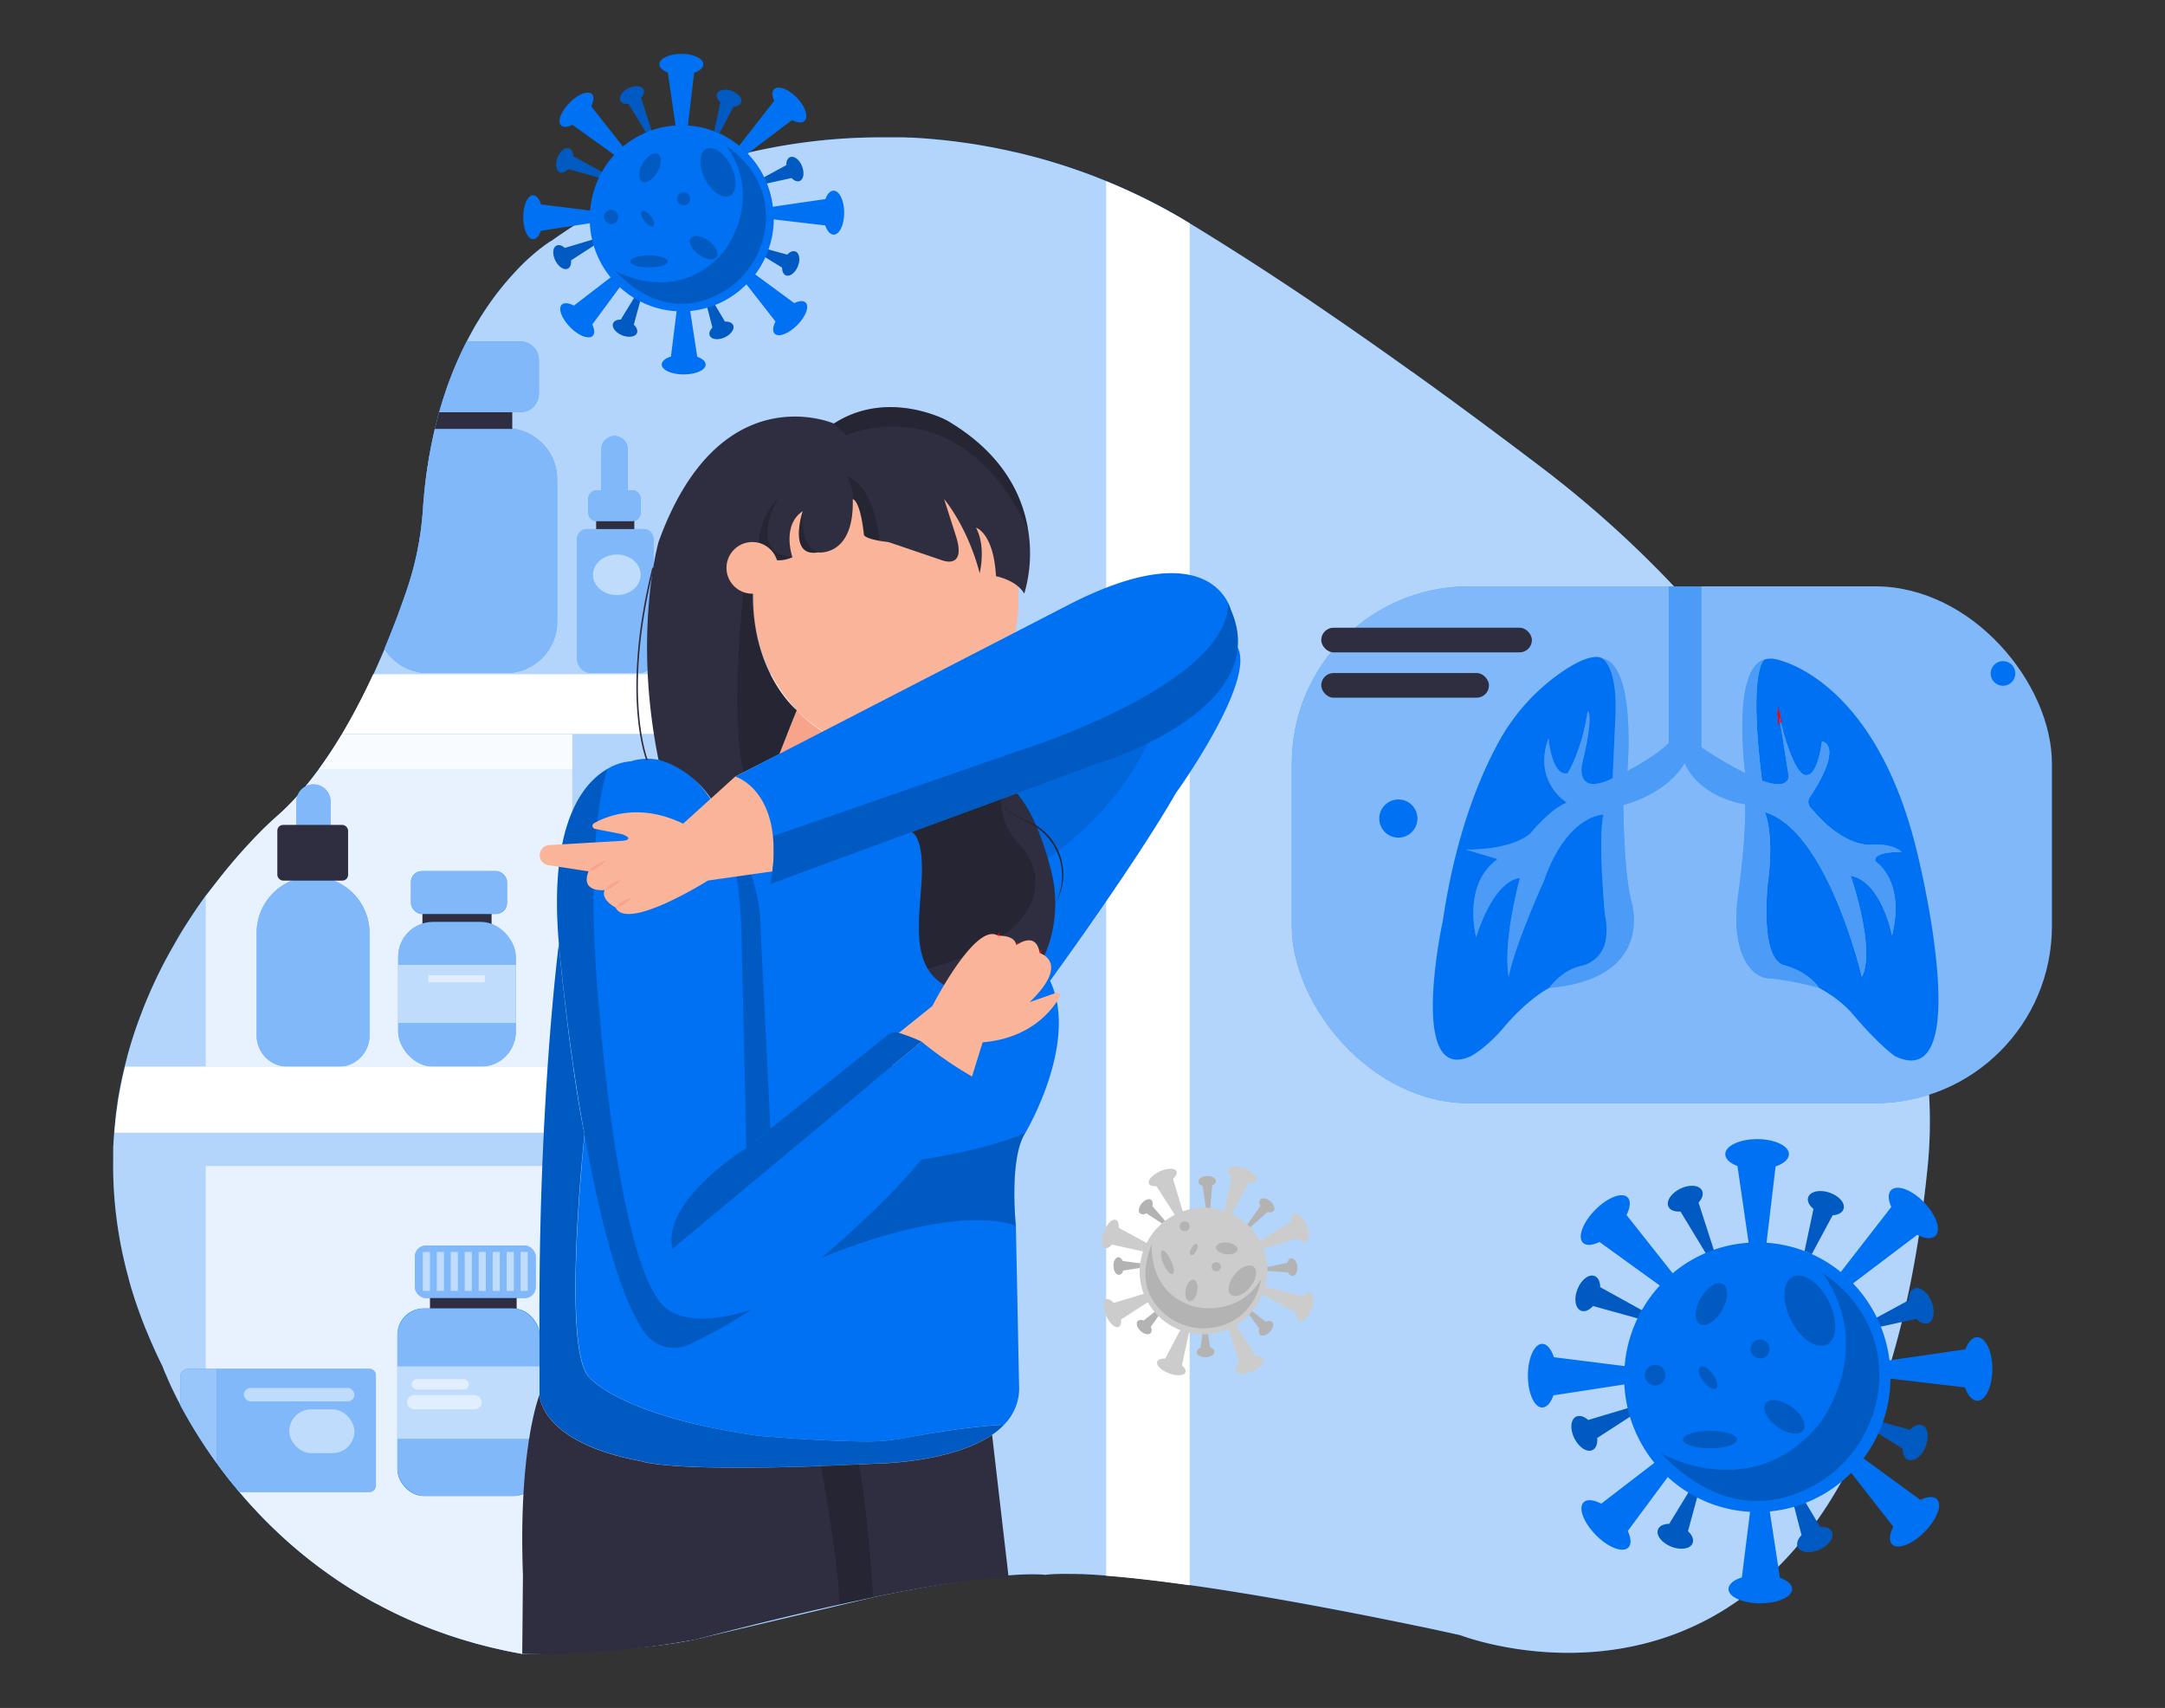 <svg xmlns="http://www.w3.org/2000/svg" width="865.76" height="682.89" viewBox="0 0 865.76 682.89"><rect x="0" y="0" width="865.76" height="682.89" fill="#333333" stroke="none"/><path d="M770.85,466.37C745.82,716.76,584,653.8,584,653.8l-4.51-1-1-.21-1.48-.32-4.57-1-2.25-.47-7.92-1.63-2.06-.43-1-.19-2.12-.43-4.19-.85-2.07-.41-2-.41-4-.79-1.81-.35q-15.45-3-28.52-5.33l-1.61-.28q-8-1.42-15.23-2.59l-1.28-.21q-4.36-.72-8.43-1.34l-1.36-.21-2.27-.35c-3-.44-5.81-.86-8.53-1.24-2.29-.32-4.49-.63-6.61-.9l-1.05-.14-2.67-.35-1.66-.2-1.05-.13c-5.55-.68-10.46-1.21-14.8-1.62l-.75-.06-.7-.07-1.69-.15-2.15-.17-.25,0-1.39-.11-1.35-.1-2.53-.17-1.2-.07-1.74-.09-1.48-.07-1.13,0-1.83-.06-1.45,0h-.67c-7.09-.11-9.56.37-9.56.37-19.39-1.91-68.87,9-68.87,9l-67.84,16.05c-23.84,6-72.47,6.58-72.47,6.58l-1.58-.29-1.3-.24-1-.19c-4.71-.92-9.28-2-13.69-3.18l-2.07-.57q-4.2-1.19-8.24-2.51l-1.13-.38-1.12-.38c-1.55-.53-3.09-1.08-4.6-1.64l-1.84-.69q-4.48-1.72-8.75-3.61l-.87-.39c-1.36-.6-2.71-1.23-4-1.86l-1-.48c-1.32-.64-2.63-1.29-3.91-2-.33-.16-.65-.33-1-.5l-.95-.5c-.66-.34-1.3-.69-2-1l-1.15-.64-1.27-.7-1-.58-.9-.52-1.34-.78L143.1,637c-.37-.21-.74-.44-1.1-.66l-1.09-.67-1.12-.7-1.48-.93-.18-.12-1.42-.93-.37-.24c-.51-.33-1-.67-1.51-1l-1.3-.88-1.41-1c-.4-.27-.8-.55-1.19-.84-1.25-.88-2.48-1.78-3.68-2.68l-.66-.5q-2.28-1.73-4.47-3.49l-1.14-.92c-.67-.55-1.34-1.1-2-1.66l-1.09-.92q-2-1.71-3.9-3.43l-.84-.76-.93-.86c-.43-.39-.85-.78-1.26-1.18-2.79-2.63-5.44-5.28-7.94-7.92l-1.43-1.54-.71-.76-.7-.77-.69-.77q-1.93-2.16-3.74-4.29c-1.37-1.62-2.68-3.23-4-4.82l-.52-.67-.14-.17-.51-.66c-.77-1-1.53-2-2.26-3-.18-.24-.37-.48-.55-.73l-.72-1-.37-.51-.48-.67,0,0-.81-1.14-.72-1-.42-.61c-.68-1-1.35-2-2-2.9l-.57-.86c-.38-.57-.75-1.14-1.11-1.7-.77-1.18-1.51-2.35-2.21-3.49-.29-.46-.57-.92-.85-1.38-.51-.84-1-1.66-1.48-2.47l-.83-1.43-.43-.75-.41-.73-.81-1.44-.39-.71-.75-1.38-.33-.63-.33-.63,0-.07-.62-1.19L70.7,559l-1.34-2.69c-.3-.62-.57-1.2-.84-1.77-.16-.33-.31-.66-.46-1-.37-.82-.72-1.58-1-2.28l-.15-.33c-.38-.88-.71-1.64-1-2.28l-.12-.3-.17-.42-.09-.24c-.33-.84-.51-1.32-.54-1.4h0q-2.8-5.65-5.17-11.22c-.3-.7-.59-1.41-.88-2.11h0q-.5-1.18-1-2.37c-.08-.19-.15-.37-.22-.55-.77-2-1.51-3.93-2.2-5.88l-.24-.65c-.24-.68-.46-1.34-.69-2s-.37-1.08-.55-1.62c-.41-1.26-.81-2.52-1.2-3.77l-.45-1.49c-.37-1.23-.72-2.45-1-3.67v0c-.23-.84-.45-1.68-.67-2.52h0c-.22-.84-.43-1.68-.64-2.51,0,0,0,0,0-.05a171.11,171.11,0,0,1-3.72-20.7l-.06-.45c-.11-1-.21-2-.3-2.95,0-.28,0-.56-.08-.83q-.19-2.18-.33-4.32-.43-6.61-.32-13c0-.37,0-.73,0-1.08l0-1c0-.26,0-.52,0-.78s0-.72,0-1.08c0-.15,0-.3,0-.44,0-.49,0-1,.07-1.45.08-1.66.19-3.31.33-4.94,0-.58.09-1.15.15-1.72l.15-1.65v-.1c.06-.51.11-1,.17-1.51l0-.32c.06-.47.11-.93.17-1.4l0-.23c.06-.48.12-1,.19-1.45s.12-.93.19-1.39.11-.84.18-1.25l.12-.78a2.51,2.51,0,0,1,0-.27c.07-.48.15-.95.23-1.43s.19-1.12.28-1.67l.33-1.81c.09-.48.18-.95.28-1.43l.24-1.23.42-2c.11-.54.23-1.07.35-1.6s.24-1.06.37-1.58.25-1.06.38-1.58c.21-.87.44-1.74.66-2.6.11-.41.21-.81.32-1.21a.65.65,0,0,0,0-.13c.11-.41.22-.82.34-1.23l.36-1.28c.24-.85.49-1.69.74-2.53l.36-1.16c.27-.86.54-1.73.82-2.58.14-.41.27-.83.41-1.24l.4-1.17c.28-.83.58-1.66.87-2.48l.44-1.2c.12-.34.25-.68.37-1l.63-1.65c.24-.66.5-1.31.76-2,.17-.43.34-.86.52-1.29s.31-.77.47-1.15c.29-.7.58-1.39.88-2.08.67-1.6,1.37-3.17,2.08-4.72l.46-1q1.3-2.81,2.67-5.51l1.08-2.11.54-1c.18-.35.36-.69.55-1l.6-1.13c.49-.9,1-1.8,1.48-2.68.19-.34.38-.69.58-1s.45-.8.68-1.19l.56-1c1.51-2.59,3-5.09,4.58-7.5l.58-.9.58-.89c.19-.3.39-.59.58-.88q2.61-3.94,5.2-7.54Q84.73,355,87.11,352c.23-.29.45-.58.68-.86,1.35-1.72,2.68-3.36,4-4.92l.64-.77c1.92-2.29,3.76-4.38,5.48-6.28l.57-.62c.76-.83,1.49-1.62,2.19-2.36l1-1.09c3.21-3.35,5.78-5.79,7.39-7.26l.43-.4c.91-.82,1.41-1.24,1.41-1.24l1.11-1,1.11-1c.36-.34.73-.69,1.09-1.05s.72-.71,1.08-1.08.72-.72,1.08-1.1l1.06-1.11q1.59-1.69,3.12-3.48.53-.6,1-1.2l.21-.25c.27-.32.54-.64.8-1s.67-.82,1-1.23l.88-1.11,1.09-1.4c.32-.43.65-.86,1-1.29.74-1,1.46-2,2.17-3l.41-.58.74-1.05c.08-.13.17-.26.26-.38l1-1.43v0c.33-.48.65-1,1-1.45l.48-.74c.28-.41.55-.83.82-1.25a1.64,1.64,0,0,1,.14-.22l.93-1.49a.41.41,0,0,0,.07-.11l1.11-1.79.21-.35.82-1.35.06-.1.09-.16c.3-.49.59-1,.88-1.49l.84-1.45h0c.29-.49.57-1,.85-1.48.87-1.55,1.73-3.1,2.56-4.66l.69-1.3c.59-1.12,1.17-2.23,1.74-3.35l.58-1.15.59-1.17.38-.78.52-1c.49-1,1-2,1.44-3,.16-.35.33-.69.49-1,.31-.65.6-1.29.9-1.93s.68-1.48,1-2.22l.34-.76q1.2-2.67,2.32-5.28l.63-1.48.19-.45.12-.3c.31-.73.61-1.47.91-2.2l.6-1.45c1.27-3.13,2.45-6.17,3.54-9.07.17-.45.34-.89.5-1.33l0-.12c.08-.21.15-.41.22-.61a1.36,1.36,0,0,0,.09-.23c.15-.39.29-.78.43-1.16.84-2.31,1.62-4.52,2.34-6.61a126.25,126.25,0,0,0,6.6-32.51c0-.63.09-1.26.14-1.88,0-.11,0-.23,0-.34.09-1.1.18-2.19.28-3.28,0,0,0-.06,0-.09l.18-1.83c.06-.6.12-1.2.19-1.8s.12-1.08.19-1.61a1.11,1.11,0,0,1,0-.17c.07-.6.14-1.19.22-1.77s.15-1.17.23-1.75l.21-1.47c.09-.67.2-1.35.3-2s.17-1.09.26-1.63v0c.08-.44.15-.88.23-1.32.21-1.23.43-2.43.66-3.63.1-.54.21-1.07.31-1.61l.33-1.6c.11-.53.23-1,.34-1.57s.23-1,.35-1.55.21-.91.32-1.37c0-.1,0-.21.07-.31.13-.55.26-1.09.4-1.62.27-1.12.56-2.21.85-3.3.13-.48.27-1,.4-1.44s.19-.68.29-1l.29-1c.1-.31.18-.62.28-.93,0-.05,0-.11.05-.16l.27-.9.69-2.18.24-.74c.1-.32.21-.64.32-.95s.21-.64.32-1,.21-.63.32-.94c.33-.93.66-1.85,1-2.76.11-.3.22-.61.34-.91s.22-.6.34-.89.19-.5.28-.74.07-.18.11-.26l.3-.77c.47-1.17.94-2.31,1.42-3.43.16-.36.31-.72.47-1.07l.33-.76.3-.66.42-.91c.17-.38.35-.77.53-1.14.68-1.45,1.37-2.85,2.07-4.22.47-.92.94-1.81,1.42-2.69.35-.66.71-1.32,1.08-2,.24-.43.48-.86.72-1.27l.36-.63c.61-1,1.22-2,1.83-3l.36-.59c.13-.19.25-.39.37-.58l.37-.57.73-1.13c.13-.18.25-.37.37-.55.62-.92,1.23-1.81,1.84-2.68.12-.17.25-.34.37-.52,1.13-1.58,2.26-3.08,3.37-4.49l.51-.64.12-.16,1-1.21.56-.67.55-.65c.54-.64,1.09-1.26,1.63-1.87l.39-.43c1.29-1.44,2.54-2.75,3.74-4,.09-.08.17-.17.25-.25a86,86,0,0,1,7.09-6.32c.11-.1.22-.18.33-.27l1.3-1,.29-.21c.39-.29.74-.54,1.06-.76l.23-.17c.75-.52,1.28-.86,1.55-1l.07,0,.13-.08a215.34,215.34,0,0,1,56.35-28.83,233.61,233.61,0,0,1,75.59-12.54h2q1,0,2,0l1.73,0,.61,0,1.36,0,.9,0,2.31.1.87,0,1.33.07,1.23.07,1.43.09,1,.07.79.06,1.07.08,2.53.22,1.12.1,1.77.18c.66.06,1.33.13,2,.21l1.57.18,1,.12c1.22.15,2.45.31,3.67.48l1.72.24,1.73.26.75.11,1.25.2c1.26.21,2.52.42,3.78.65.44.08.87.15,1.3.24l1.38.25q3.92.75,7.82,1.63l1.63.37.16,0,1.92.46c.41.09.82.2,1.23.3l1.26.32,1.45.37,1.86.49,1,.26,1.35.38,2,.56,1.29.38c1.8.53,3.6,1.09,5.39,1.66l1,.32,1.38.46,1.37.46,1.28.44,1.45.5,1.72.62,1,.36,1.36.51c.45.16.91.33,1.36.51l1.15.44.37.14,1,.41,2.83,1.13,0,0c.71.28,1.41.58,2.11.87l2.08.89c1.27.55,2.54,1.1,3.79,1.67l1.4.64.68.31,1.16.55.72.34q.66.3,1.32.63l.62.29,1.19.59q3.24,1.59,6.44,3.29l1.51.81.15.08c.6.32,1.21.65,1.81,1l1.53.85,1.13.64,1.74,1L473.58,88l2,1.2.14.08c11.51,7,24.83,15.39,40.08,25.53,1.28.84,2.57,1.71,3.87,2.58l4.27,2.86,4,2.74.11.07,6.36,4.35,4.82,3.32,4.11,2.86,2.38,1.66,4.56,3.19.08.06,4.62,3.26.12.08,9.68,6.9.06,0,4.46,3.21q21.74,15.67,47,34.84a434.14,434.14,0,0,1,79.42,78.23C734.08,314.13,778.57,389.17,770.85,466.37Z" fill="#0071f2"/><path d="M770.85,466.37C745.82,716.76,584,653.8,584,653.8l-4.51-1-1-.21-1.48-.32-4.57-1-2.25-.47-7.92-1.63-2.06-.43-1-.19-2.12-.43-4.19-.85-2.07-.41-2-.41-4-.79-1.81-.35q-15.45-3-28.52-5.33l-1.61-.28q-8-1.42-15.23-2.59l-1.28-.21q-4.36-.72-8.43-1.34l-1.36-.21-2.27-.35c-3-.44-5.81-.86-8.53-1.24-2.29-.32-4.49-.63-6.61-.9l-1.05-.14-2.67-.35-1.66-.2-1.05-.13c-5.55-.68-10.46-1.21-14.8-1.62l-.75-.06-.7-.07-1.69-.15-2.15-.17-.25,0-1.39-.11-1.35-.1-2.53-.17-1.2-.07-1.74-.09-1.48-.07-1.13,0-1.83-.06-1.45,0h-.67c-7.09-.11-9.56.37-9.56.37-19.39-1.91-68.87,9-68.87,9l-67.84,16.05c-23.84,6-72.47,6.58-72.47,6.58l-1.58-.29-1.3-.24-1-.19c-4.71-.92-9.28-2-13.69-3.18l-2.07-.57q-4.2-1.19-8.24-2.51l-1.13-.38-1.12-.38c-1.55-.53-3.09-1.08-4.6-1.64l-1.84-.69q-4.48-1.72-8.75-3.61l-.87-.39c-1.36-.6-2.71-1.23-4-1.86l-1-.48c-1.32-.64-2.63-1.29-3.91-2-.33-.16-.65-.33-1-.5l-.95-.5c-.66-.34-1.3-.69-2-1l-1.15-.64-1.27-.7-1-.58-.9-.52-1.34-.78L143.1,637c-.37-.21-.74-.44-1.1-.66l-1.09-.67-1.12-.7-1.48-.93-.18-.12-1.42-.93-.37-.24c-.51-.33-1-.67-1.51-1l-1.3-.88-1.41-1c-.41-.27-.8-.55-1.19-.84-1.25-.88-2.48-1.78-3.68-2.68l-.66-.5q-2.28-1.73-4.47-3.49l-1.14-.92c-.67-.55-1.34-1.1-2-1.66l-1.09-.92q-2-1.71-3.9-3.43l-.84-.76-.93-.86c-.43-.39-.85-.78-1.26-1.18-2.79-2.63-5.44-5.28-7.94-7.92l-1.43-1.54-.71-.76-.7-.77-.69-.77q-1.93-2.16-3.74-4.29c-1.37-1.62-2.68-3.23-4-4.82l-.52-.67-.14-.17-.51-.66c-.77-1-1.53-2-2.26-3-.18-.24-.37-.48-.55-.73l-.72-1-.37-.51-.48-.67,0,0-.81-1.14-.72-1-.42-.61c-.68-1-1.35-2-2-2.9l-.57-.86c-.38-.57-.75-1.14-1.11-1.7-.77-1.18-1.51-2.35-2.21-3.49-.29-.46-.57-.92-.85-1.38-.51-.84-1-1.66-1.48-2.47l-.83-1.43-.43-.75-.41-.73-.81-1.44-.39-.71-.75-1.38-.33-.64-.33-.62,0-.07-.62-1.19L70.7,559l-1.34-2.69c-.3-.62-.57-1.2-.84-1.77-.16-.33-.31-.66-.46-1-.37-.82-.72-1.58-1-2.28l-.15-.33c-.38-.88-.71-1.64-1-2.28l-.12-.3-.17-.42-.09-.24c-.33-.84-.51-1.32-.54-1.4h0q-2.8-5.65-5.17-11.22c-.3-.7-.59-1.41-.88-2.11h0q-.5-1.18-1-2.37c-.08-.19-.15-.37-.22-.55-.77-2-1.51-3.93-2.2-5.88l-.24-.65c-.24-.68-.46-1.34-.69-2s-.37-1.08-.55-1.62c-.42-1.26-.81-2.52-1.2-3.77l-.45-1.49c-.37-1.23-.72-2.46-1-3.67v0c-.23-.84-.45-1.68-.67-2.52h0c-.22-.84-.43-1.68-.64-2.51,0,0,0,0,0-.05a169.18,169.18,0,0,1-3.72-20.7l-.06-.45c-.11-1-.21-2-.3-2.95,0-.28,0-.56-.08-.83q-.19-2.18-.33-4.32-.43-6.61-.32-13c0-.37,0-.73,0-1.08l0-1c0-.26,0-.52,0-.78s0-.72,0-1.08c0-.15,0-.3,0-.44,0-.49,0-1,.07-1.45.08-1.66.19-3.31.33-4.94,0-.58.09-1.15.15-1.72l.15-1.65v-.1c.06-.51.11-1,.17-1.51l0-.32c.06-.47.11-.93.17-1.4l0-.23c.06-.48.12-1,.19-1.45s.12-.93.19-1.39.11-.84.18-1.25l.12-.78a2.51,2.51,0,0,1,0-.27c.07-.48.15-.95.23-1.43s.19-1.12.28-1.67l.33-1.81c.09-.48.18-.95.28-1.43l.24-1.23.42-2c.11-.54.23-1.07.35-1.6s.24-1.06.37-1.58.25-1.06.38-1.58c.21-.87.44-1.74.66-2.6.11-.41.21-.81.32-1.21a.65.65,0,0,0,0-.13c.11-.41.22-.82.34-1.23l.36-1.28c.24-.85.49-1.69.74-2.53l.36-1.16c.27-.86.54-1.73.82-2.58.14-.41.27-.83.41-1.24l.4-1.17c.28-.83.58-1.66.87-2.48l.44-1.2c.12-.34.25-.68.37-1l.63-1.65c.25-.66.5-1.31.76-2,.17-.43.34-.86.52-1.29s.31-.77.47-1.15c.29-.7.58-1.4.88-2.08.67-1.6,1.37-3.17,2.08-4.72l.46-1q1.3-2.81,2.67-5.51l1.08-2.11.54-1c.18-.35.36-.69.55-1l.6-1.13c.49-.9,1-1.8,1.48-2.68.19-.34.38-.69.58-1s.45-.8.68-1.19l.56-1c1.51-2.59,3-5.09,4.58-7.5l.58-.9.58-.89c.19-.3.39-.59.58-.88q2.61-3.94,5.2-7.54Q84.73,355,87.11,352c.23-.29.45-.58.68-.86,1.35-1.72,2.68-3.36,4-4.92l.64-.77c1.92-2.29,3.76-4.38,5.48-6.28l.57-.62c.76-.83,1.49-1.62,2.19-2.36l1-1.09c3.21-3.35,5.78-5.79,7.39-7.26l.43-.4c.91-.82,1.41-1.24,1.41-1.24l1.11-1,1.11-1c.36-.34.73-.69,1.09-1.05l1.08-1.08c.36-.36.72-.72,1.08-1.1l1.06-1.11q1.59-1.69,3.12-3.48.53-.6,1-1.2l.21-.25c.27-.32.54-.64.8-1s.67-.82,1-1.23.59-.74.88-1.11l1.09-1.4c.32-.43.65-.86,1-1.29l1-1.35,1.16-1.62.41-.58.74-1.05c.08-.13.17-.26.26-.38l1-1.43v0c.33-.48.65-1,1-1.45l.48-.74c.28-.41.55-.83.82-1.25a1.64,1.64,0,0,1,.14-.22l.93-1.49a.41.41,0,0,0,.07-.11l1.11-1.79.21-.35.82-1.35.06-.1.09-.16c.3-.49.59-1,.88-1.49l.84-1.45h0c.29-.49.57-1,.85-1.48.87-1.55,1.73-3.1,2.56-4.66l.69-1.3c.59-1.12,1.17-2.23,1.74-3.35l.58-1.15.59-1.17.38-.78.52-1c.49-1,1-2,1.44-3,.16-.35.33-.69.49-1,.31-.65.6-1.29.9-1.93s.68-1.48,1-2.22l.34-.76q1.2-2.67,2.32-5.28l.63-1.48.19-.45.12-.3c.31-.73.61-1.47.91-2.2.21-.48.4-1,.6-1.45,1.27-3.13,2.45-6.17,3.54-9.07.17-.45.34-.89.5-1.33l0-.12c.08-.2.15-.41.22-.61a1.36,1.36,0,0,0,.09-.23c.15-.39.29-.78.43-1.16.84-2.31,1.62-4.52,2.34-6.61a126.25,126.25,0,0,0,6.6-32.51c0-.63.09-1.26.14-1.88,0-.11,0-.23,0-.34.09-1.1.18-2.19.28-3.28,0,0,0-.06,0-.09l.18-1.83c.06-.6.12-1.2.19-1.8s.12-1.08.19-1.61a1.11,1.11,0,0,1,0-.17c.07-.6.14-1.19.22-1.77s.15-1.17.23-1.75l.21-1.47c.09-.67.2-1.35.3-2s.17-1.09.26-1.63v0c.08-.44.15-.88.23-1.32.21-1.23.43-2.43.66-3.63.1-.54.21-1.07.31-1.61l.33-1.6c.11-.53.23-1,.34-1.57s.23-1,.35-1.55.21-.91.32-1.37c0-.1,0-.21.07-.31.13-.55.26-1.09.4-1.62.27-1.12.56-2.21.85-3.3.13-.48.27-1,.4-1.44s.19-.68.29-1l.29-1c.1-.31.18-.62.28-.93,0-.05,0-.11.05-.16l.27-.9.69-2.18.24-.74c.1-.32.21-.64.32-.95s.21-.64.32-1,.21-.63.32-.94c.33-.93.66-1.85,1-2.76.11-.3.22-.61.34-.91s.22-.6.34-.89.19-.5.28-.74.07-.18.11-.26l.3-.77c.47-1.17.94-2.31,1.42-3.43.16-.36.31-.72.47-1.07l.33-.76.3-.66.42-.91c.17-.38.35-.77.53-1.14.68-1.45,1.37-2.85,2.07-4.22.47-.92.94-1.81,1.42-2.69q.54-1,1.08-2l.72-1.27.36-.63c.61-1,1.22-2,1.83-3l.36-.59c.13-.19.25-.39.37-.58l.37-.57.73-1.13c.13-.18.25-.37.37-.55.62-.92,1.23-1.81,1.84-2.68.12-.17.25-.34.37-.52,1.13-1.58,2.26-3.08,3.37-4.49l.51-.64.12-.16,1-1.21.56-.67.55-.65c.54-.64,1.09-1.26,1.63-1.87l.39-.43c1.29-1.44,2.54-2.75,3.74-4,.09-.08.17-.17.25-.25a86,86,0,0,1,7.09-6.32c.11-.1.22-.18.33-.27l1.3-1,.29-.21c.39-.29.74-.54,1.06-.76l.23-.17c.75-.52,1.28-.86,1.55-1l.07,0,.13-.08a215.34,215.34,0,0,1,56.35-28.83,233.61,233.61,0,0,1,75.59-12.54h2q1,0,2,0l1.73,0,.61,0,1.36,0,.9,0,2.31.1.87,0,1.33.07,1.23.07,1.43.09,1,.07.79.06,1.07.08,2.53.22,1.12.1,1.77.18c.66.06,1.33.13,2,.21l1.57.18,1,.12c1.22.15,2.45.31,3.67.48l1.72.24,1.73.26.75.11,1.25.2c1.26.21,2.52.42,3.78.65.44.08.87.15,1.3.24l1.38.25q3.92.75,7.82,1.63l1.63.37.16,0,1.92.46c.41.09.82.2,1.23.3l1.26.32,1.45.37,1.86.49,1,.26,1.35.38,2,.56,1.29.38c1.8.53,3.6,1.09,5.39,1.66l1,.32,1.38.46,1.37.46,1.28.44,1.45.5,1.72.62,1,.36,1.36.51c.45.16.91.33,1.36.51l1.15.44.37.14,1,.41,2.83,1.13,0,0c.71.28,1.41.58,2.11.87l2.08.89c1.27.55,2.54,1.1,3.79,1.67l1.4.64.68.31,1.16.55.72.34q.66.3,1.32.63l.62.29,1.19.59q3.24,1.59,6.44,3.29l1.51.81.15.08c.6.32,1.21.65,1.81,1l1.53.85,1.13.64,1.74,1L473.58,88l2,1.2.14.08c11.51,7,24.83,15.39,40.08,25.53,1.28.84,2.57,1.71,3.87,2.58l4.27,2.86,4,2.74.11.07,6.36,4.35,4.82,3.32,4.11,2.86,2.38,1.66,4.56,3.19.08.06,4.62,3.26.12.08,9.68,6.9.06,0,4.46,3.21q21.74,15.67,47,34.84a434.14,434.14,0,0,1,79.42,78.23C734.08,314.13,778.57,389.17,770.85,466.37Z" fill="#fff" opacity="0.7"/><path d="M281.31,466.22V654.71c-23.84,6-72.47,6.58-72.47,6.58-67.85-12.06-106.73-53-126.56-82.57V466.22Z" fill="#fff" opacity="0.7"/><rect x="171.94" y="517.41" width="34.66" height="6.99" fill="#2f2e41"/><path d="M228.85,293.58v132.9H82.28V358.42c14.9-20.65,28.62-32.25,28.62-32.25,9.81-8.7,18.41-20.25,25.78-32.59Z" fill="#fff" opacity="0.7"/><rect x="168.92" y="362.73" width="27.66" height="9.54" fill="#2f2e41"/><path d="M125.36,313.61h0a6.84,6.84,0,0,1,6.84,6.84v12.88a0,0,0,0,1,0,0H118.53a0,0,0,0,1,0,0V320.45A6.84,6.84,0,0,1,125.36,313.61Z" fill="#0071f2"/><path d="M125.36,313.61h0a6.84,6.84,0,0,1,6.84,6.84v12.88a0,0,0,0,1,0,0H118.53a0,0,0,0,1,0,0V320.45a6.84,6.84,0,0,1,6.84-6.84Z" fill="#fff" opacity="0.5"/><path d="M228.85,293.58v14H127.47c3.26-4.46,6.33-9.17,9.21-14Z" fill="#fff" opacity="0.7"/><rect x="238.39" y="206.47" width="15.26" height="8.27" fill="#2f2e41"/><path d="M222.81,191.69v56.89a20.52,20.52,0,0,1-20.52,20.52H171.15a20.47,20.47,0,0,1-17.43-9.71c3.56-8.47,6.49-16.4,8.79-23.08a126.25,126.25,0,0,0,6.6-32.51,196,196,0,0,1,4.79-32.31c0-.1,0-.21.07-.31h28.32a21.6,21.6,0,0,1,2.56.15A20.53,20.53,0,0,1,222.81,191.69Z" fill="#0071f2"/><path d="M222.81,191.69v56.89a20.52,20.52,0,0,1-20.52,20.52H171.15a20.47,20.47,0,0,1-17.43-9.71c3.56-8.47,6.49-16.4,8.79-23.08a126.25,126.25,0,0,0,6.6-32.51,196,196,0,0,1,4.79-32.31c0-.1,0-.21.07-.31h28.32a21.6,21.6,0,0,1,2.56.15A20.53,20.53,0,0,1,222.81,191.69Z" fill="#fff" opacity="0.5"/><path d="M234.36,211.55h23.31a3.61,3.61,0,0,1,3.61,3.61v48.4a5.54,5.54,0,0,1-5.54,5.54H236.3a5.54,5.54,0,0,1-5.54-5.54v-48.4A3.61,3.61,0,0,1,234.36,211.55Z" fill="#0071f2"/><path d="M234.15,211.55h23.74a3.39,3.39,0,0,1,3.39,3.39v48.83A5.33,5.33,0,0,1,256,269.1H236.08a5.33,5.33,0,0,1-5.33-5.33V214.94A3.39,3.39,0,0,1,234.15,211.55Z" fill="#fff" opacity="0.5"/><path d="M731.56,476.84c-3.89-1.31-7.68-.48-8.47,1.85-.51,1.5.37,3.27,2.11,4.69l-3.57,16.82,2.87,1.25,8.34-15.56c2.16-.11,3.85-1,4.35-2.45C738,481.11,735.46,478.16,731.56,476.84Z" fill="#0071f2"/><path d="M772.41,520.46c-1.53-3.82-4.62-6.16-6.9-5.25-1.48.59-2.25,2.41-2.2,4.65l-15.12,8.21.92,3,17.25-3.76c1.49,1.57,3.25,2.3,4.69,1.72C773.33,528.1,773.94,524.27,772.41,520.46Z" fill="#0071f2"/><path d="M770,578.42c1.54-3.81.94-7.64-1.34-8.56-1.48-.6-3.29.17-4.81,1.82l-16.59-4.55-1.41,2.79,15,9.24c0,2.17.75,3.91,2.19,4.49C765.36,584.58,768.46,582.23,770,578.42Z" fill="#0071f2"/><path d="M727.57,619.59c3.75-1.68,6-4.86,5-7.1-.65-1.45-2.49-2.16-4.73-2L719,595.69l-3,1,4.43,17.09c-1.51,1.55-2.17,3.34-1.53,4.76C720,620.81,723.82,621.27,727.57,619.59Z" fill="#0071f2"/><path d="M668.28,618.39c3.81,1.53,7.64.92,8.56-1.36.59-1.48-.19-3.3-1.84-4.81l4.5-16.6-2.79-1.4-9.2,15.07c-2.16,0-3.91.76-4.48,2.2C662.11,613.77,664.46,616.86,668.28,618.39Z" fill="#0071f2"/><path d="M629.56,575.06c1.82,3.69,5.08,5.79,7.29,4.7,1.42-.7,2.06-2.57,1.83-4.8l14.44-9.35L652,562.7l-16.9,5.07c-1.61-1.45-3.42-2-4.81-1.35C628.05,567.51,627.74,571.38,629.56,575.06Z" fill="#0071f2"/><path d="M630.79,515.52c-1.49,3.83-.83,7.65,1.46,8.54,1.48.58,3.29-.22,4.78-1.89l20.15,5.6,1.37-2.81-18.66-10.31c0-2.16-.81-3.9-2.26-4.46C635.34,509.3,632.28,511.69,630.79,515.52Z" fill="#0071f2"/><path d="M672,475.24c-3.7,1.78-5.85,5-4.79,7.23.69,1.44,2.55,2.09,4.78,1.9l10.85,17.87,2.93-1.11-6.55-20.29c1.47-1.59,2.08-3.39,1.41-4.79C679.57,473.83,675.71,473.47,672,475.24Z" fill="#0071f2"/><g opacity="0.2"><path d="M731.56,476.84c-3.89-1.31-7.68-.48-8.47,1.85-.51,1.5.37,3.27,2.11,4.69l-3.57,16.82,2.87,1.25,8.34-15.56c2.16-.11,3.85-1,4.35-2.45C738,481.11,735.46,478.16,731.56,476.84Z"/><path d="M772.41,520.46c-1.53-3.82-4.62-6.16-6.9-5.25-1.48.59-2.25,2.41-2.2,4.65l-15.12,8.21.92,3,17.25-3.76c1.49,1.57,3.25,2.3,4.69,1.72C773.33,528.1,773.94,524.27,772.41,520.46Z"/><path d="M770,578.42c1.54-3.81.94-7.64-1.34-8.56-1.48-.6-3.29.17-4.81,1.82l-16.59-4.55-1.41,2.79,15,9.24c0,2.17.75,3.91,2.19,4.49C765.36,584.58,768.46,582.23,770,578.42Z"/><path d="M727.57,619.59c3.75-1.68,6-4.86,5-7.1-.65-1.45-2.49-2.16-4.73-2L719,595.69l-3,1,4.43,17.09c-1.51,1.55-2.17,3.34-1.53,4.76C720,620.81,723.82,621.27,727.57,619.59Z"/><path d="M668.28,618.39c3.81,1.53,7.64.92,8.56-1.36.59-1.48-.19-3.3-1.84-4.81l4.5-16.6-2.79-1.4-9.2,15.07c-2.16,0-3.91.76-4.48,2.2C662.11,613.77,664.46,616.86,668.28,618.39Z"/><path d="M629.56,575.06c1.82,3.69,5.08,5.79,7.29,4.7,1.42-.7,2.06-2.57,1.83-4.8l14.44-9.35L652,562.7l-16.9,5.07c-1.61-1.45-3.42-2-4.81-1.35C628.05,567.51,627.74,571.38,629.56,575.06Z"/><path d="M630.79,515.52c-1.49,3.83-.83,7.65,1.46,8.54,1.48.58,3.29-.22,4.78-1.89l20.15,5.6,1.37-2.81-18.66-10.31c0-2.16-.81-3.9-2.26-4.46C635.34,509.3,632.28,511.69,630.79,515.52Z"/><path d="M672,475.24c-3.7,1.78-5.85,5-4.79,7.23.69,1.44,2.55,2.09,4.78,1.9l10.85,17.87,2.93-1.11-6.55-20.29c1.47-1.59,2.08-3.39,1.41-4.79C679.57,473.83,675.71,473.47,672,475.24Z"/></g><path d="M790.71,534.64c-1.93,0-3.65,1.9-4.75,4.86l-30.38,4.41A53.94,53.94,0,0,0,741,513.14l25.69-19.42c3,1.57,5.77,1.84,7.23.44,2.41-2.31.42-8.29-4.45-13.36s-10.76-7.29-13.17-5c-1.39,1.33-1.31,3.89,0,6.79l-20.2,26a52.65,52.65,0,0,0-29.68-11.71l3.62-30.5c3.22-1.1,5.33-2.89,5.33-4.92,0-3.33-5.7-6-12.72-6s-12.72,2.71-12.72,6c0,1.93,1.9,3.65,4.86,4.75l4.46,30.67a52.61,52.61,0,0,0-30.37,12.22l-18.45-23.3c1.52-3,1.78-5.72.42-7.06-2.26-2.21-8.07.06-13,5.07s-7.09,10.87-4.83,13.08c1.3,1.28,3.79,1.06,6.61-.32L663.73,514a54,54,0,0,0-14.06,32.2l-28.31-3.55c-1-3.22-2.74-5.33-4.65-5.33-3.16,0-5.72,5.7-5.72,12.72s2.56,12.72,5.72,12.72c1.82,0,3.44-1.9,4.49-4.86l28.36-4.36a54.05,54.05,0,0,0,12,31.34l-21.23,16.33c-3-1.57-5.69-1.87-7.06-.52-2.24,2.22,0,8.07,4.89,13.06s10.77,7.24,13,5c1.29-1.29,1.11-3.78-.23-6.62l16-21.57a52.7,52.7,0,0,0,32.9,13.91l-3.29,26.23c-3.23,1-5.33,2.73-5.33,4.65,0,3.15,5.69,5.71,12.72,5.71s12.72-2.56,12.72-5.71c0-1.83-1.91-3.45-4.87-4.5l-4.07-26.53a52.82,52.82,0,0,0,32.56-15.44l16.83,21.54c-1.53,3-1.82,5.71-.46,7.06,2.24,2.23,8.07,0,13-5s7.16-10.82,4.92-13.05c-1.29-1.28-3.79-1.08-6.62.28l-22.73-16.58A54.06,54.06,0,0,0,756,551.21l29.81,3.53c1.1,3.23,2.89,5.33,4.92,5.33,3.33,0,6-5.69,6-12.72S794,534.64,790.71,534.64Z" fill="#0071f2"/><rect x="159.22" y="368.61" width="47.05" height="57.86" rx="13.95" fill="#0071f2"/><rect x="159.22" y="368.61" width="47.05" height="57.86" rx="13.95" fill="#fff" opacity="0.5"/><path d="M125.2,350.49h0a22.57,22.57,0,0,1,22.57,22.57v41a12.45,12.45,0,0,1-12.45,12.45H115.08A12.45,12.45,0,0,1,102.63,414v-41a22.57,22.57,0,0,1,22.57-22.57Z" fill="#0071f2"/><path d="M125.2,350.49h0a22.57,22.57,0,0,1,22.57,22.57v41a12.45,12.45,0,0,1-12.45,12.45H115.08A12.45,12.45,0,0,1,102.63,414v-41a22.57,22.57,0,0,1,22.57-22.57Z" fill="#fff" opacity="0.5"/><path d="M407.37,426.48v26.39H45.78a166.32,166.32,0,0,1,4.31-26.39Z" fill="#fff"/><path d="M466.7,269.58v23.84H136.77a258.78,258.78,0,0,0,12.46-23.84Z" fill="#fff"/><path d="M475.73,89.28V633.84c-14.16-2-25.06-3.16-33.38-3.81V72.47A240.45,240.45,0,0,1,475.59,89.2Z" fill="#fff"/><path d="M150.32,549.93v44a2.64,2.64,0,0,1-2.64,2.64H95.75c-1.37-1.62-2.68-3.23-4-4.82l-.52-.67-.14-.17-.51-.66c-.77-1-1.53-2-2.26-3-.18-.24-.37-.48-.55-.73l-.72-1-.37-.51V547.3h61A2.63,2.63,0,0,1,150.32,549.93Z" fill="#0071f2"/><path d="M150.32,549.93v44a2.64,2.64,0,0,1-2.64,2.64H95.75c-1.37-1.62-2.68-3.23-4-4.82l-.52-.67-.14-.17-.51-.66c-.77-1-1.53-2-2.26-3-.18-.24-.37-.48-.55-.73l-.72-1-.37-.51V547.3h61A2.63,2.63,0,0,1,150.32,549.93Z" fill="#fff" opacity="0.5"/><path d="M86.73,547.3v37.79l-.48-.67,0,0-.81-1.14-.72-1-.42-.61c-.68-1-1.35-2-2-2.9l-.57-.86c-.38-.57-.75-1.14-1.11-1.7-.77-1.18-1.51-2.35-2.21-3.49-.29-.46-.57-.92-.85-1.38-.51-.84-1-1.66-1.48-2.47l-.83-1.43-.43-.75-.41-.73-.81-1.44-.39-.71-.75-1.38-.33-.63V550.31a3,3,0,0,1,3-3Z" fill="#0071f2"/><path d="M86.73,547.3v37.79l-.48-.67,0,0-.81-1.14-.72-1-.42-.61c-.68-1-1.35-2-2-2.9l-.57-.86c-.38-.57-.75-1.14-1.11-1.7-.77-1.18-1.51-2.35-2.21-3.49-.29-.46-.57-.92-.85-1.38-.51-.84-1-1.66-1.48-2.47l-.83-1.43-.43-.75-.41-.73-.81-1.44-.39-.71-.75-1.38-.33-.63V550.31a3,3,0,0,1,3-3Z" fill="#fff" opacity="0.6"/><rect x="115.67" y="563.51" width="26.07" height="17.49" rx="8.74" fill="#fff" opacity="0.5"/><rect x="97.54" y="554.93" width="44.19" height="5.4" rx="2.7" fill="#fff" opacity="0.5"/><rect x="158.9" y="523.13" width="56.91" height="75.03" rx="10.58" fill="#0071f2"/><rect x="158.9" y="523.13" width="56.91" height="75.03" rx="10.92" fill="#fff" opacity="0.5"/><rect x="158.9" y="546.34" width="56.91" height="28.93" fill="#fff" opacity="0.5"/><rect x="164.63" y="551.43" width="22.89" height="4.13" rx="2.07" fill="#fff" opacity="0.5"/><rect x="162.72" y="557.79" width="29.89" height="5.72" rx="2.86" fill="#fff" opacity="0.5"/><rect x="165.9" y="498.02" width="48.33" height="20.98" rx="4.31" fill="#0071f2"/><rect x="165.9" y="498.02" width="48.33" height="20.98" rx="4.21" fill="#fff" opacity="0.5"/><g opacity="0.5"><rect x="169.08" y="500.56" width="2.86" height="15.58" fill="#fff"/><rect x="174.67" y="500.56" width="2.86" height="15.58" fill="#fff"/><rect x="180.25" y="500.56" width="2.86" height="15.58" fill="#fff"/><rect x="185.84" y="500.56" width="2.86" height="15.58" fill="#fff"/><rect x="191.42" y="500.56" width="2.86" height="15.58" fill="#fff"/><rect x="197.01" y="500.56" width="2.86" height="15.58" fill="#fff"/><rect x="202.6" y="500.56" width="2.86" height="15.58" fill="#fff"/><rect x="208.18" y="500.56" width="2.86" height="15.58" fill="#fff"/></g><ellipse cx="354.25" cy="239.13" rx="53.1" ry="60.41" fill="#f9b499"/><path d="M318.63,283.91l-8.2,20.61a32.36,32.36,0,0,0-.16,23.75c3.83,9.7,12.92,20.31,34.29,22,0,0,15.56,3.06,19.49-14.59a16.5,16.5,0,0,0-1.6-11.34c-3.31-6.22-8.51-17.74-5.95-24.78A48.33,48.33,0,0,1,318.63,283.91Z" fill="#f7a48b"/><path d="M388.11,439.48c-32.86,43.51-64.86,69.4-87.42,84a199.61,199.61,0,0,1-25.16,14.07,14.35,14.35,0,0,1-17.63-4.65c-22.28-30.83-33.52-147.08-33.52-147.08-6.59-54.4,8.12-72.44,18.61-78.43a20.81,20.81,0,0,1,9.37-3s15.44-5.95,28.85,11.1l0,0c8,9.84,14.69,27.62,15.3,59.45L298.46,459l9.63-7.7,47-37.54a4.65,4.65,0,0,1,4.27-.8,67.43,67.43,0,0,1,9.12,3.51c12.67,6,18,14,20.11,18.17A4.65,4.65,0,0,1,388.11,439.48Z" fill="#0071f2"/><path d="M470.17,317.18c-16.2,28.3-50.26,75-50.26,75,11.76,24.49-9.86,60.73-9.86,60.73-6.67,10.17-3.81,37.2-3.81,37.2l1.27,63.59a20.63,20.63,0,0,1-6,15.94c-13.92.68-30.17,3.51-39,5.22a81.26,81.26,0,0,1-15.8,1.5c-19.44-.08-43.75-2.32-43.75-2.32-55-7.94-67.09-23.21-67.09-23.21-11.44-10.17-2.06-97.4-2.06-97.4-5.88-28.41-10.25-75.88-10.25-75.88l67-44.25L495,259C502,273,470.17,317.18,470.17,317.18Z" fill="#0071f2"/><path d="M300.69,523.52a199.61,199.61,0,0,1-25.16,14.07,14.35,14.35,0,0,1-17.63-4.65c-22.28-30.83-33.52-147.08-33.52-147.08-6.59-54.4,8.12-72.44,18.61-78.43h0s-10.35,26-3,100.35c0,0,7.94,102.7,27,115.73C267,523.52,275.89,531.79,300.69,523.52Z" opacity="0.2"/><path d="M401.49,569.67a29.32,29.32,0,0,1-4.76,4h0C379.82,585.2,349,585.2,349,585.2c-79.8,4.14-92.52-1-92.52-1-41-7.63-40.73-26.59-40.73-26.59l0-22.37c-.63-93.8,7.72-157.71,7.72-157.71s4.37,47.47,10.25,75.88c0,0-9.38,87.23,2.06,97.4,0,0,12.08,15.27,67.09,23.21,0,0,24.31,2.24,43.75,2.32a81.26,81.26,0,0,0,15.8-1.5C371.32,573.18,387.57,570.35,401.49,569.67Z" fill="#0071f2"/><path d="M401.49,569.67a29.32,29.32,0,0,1-4.76,4h0C379.82,585.2,349,585.2,349,585.2c-79.8,4.14-92.52-1-92.52-1-41-7.63-40.73-26.59-40.73-26.59l0-22.37c-.63-93.8,7.72-157.71,7.72-157.71s4.37,47.47,10.25,75.88c0,0-9.38,87.23,2.06,97.4,0,0,12.08,15.27,67.09,23.21,0,0,24.31,2.24,43.75,2.32a81.26,81.26,0,0,0,15.8-1.5C371.32,573.18,387.57,570.35,401.49,569.67Z" opacity="0.2"/><path d="M308.09,451.28l-9.63,7.7-1.91-83.93c-.61-31.83-7.3-49.61-15.3-59.45,1,1.19,23.24,27.08,22.93,56.58Z" opacity="0.2"/><path d="M406.24,490.14s-20.53-10.23-77.66,12.69c.37-.31,24.18-20.07,39.89-39.2,0,0,26-3.7,41.58-10.69C403.38,463.11,406.24,490.14,406.24,490.14Z" opacity="0.2"/><path d="M403.38,631c-29.57-1-124.95,24.48-124.95,24.48a350.31,350.31,0,0,1-69.59,5.82l.28-31.58c-1.91-51.18,6.64-72.05,6.64-72.05s-.28,19,40.73,26.59c0,0,12.72,5.09,92.52,1,0,0,30.81,0,47.72-11.55h0Z" fill="#2f2e41"/><path d="M328.29,586.13s6.91,37.35,7.46,55.41l13.4-2.88s-1.92-33.19-5.64-53.18Z" opacity="0.2"/><path d="M409.59,237.38c-3-5.41-11.3-7-11.3-7-1-17.48-8-19.39-8-19.39,4.13,7.63,1.47,18.18,1.47,18.18-4.88-18.71-14.22-29.63-14.22-29.63l4.8,15c4.14,13.35-5.62,9.48-5.62,9.48l-21.33-7.26c-1.45-.17-2.7-.35-3.76-.54-6.77-1.21-6.17-2.64-6.17-2.64-1.59-14-4.45-14-4.45-14,.64,23.21-14,21.31-14,21.31-11.87,1.87-6.24-15.91-6-16.52v0c-8.58,5.73-4.13,18.44-4.13,18.44-11.45,4.77-13.41-6-13.41-6v0c-10.22,46.41,15.15,67.19,15.15,67.19-1.77,4.24-6.95,17.48-6.95,17.48L294,310.5l2.3,1.06L285,320.34c-9-14-21.66-16.49-21.66-16.49-10.33-50.86,0-87.14,0-87.14,24.33-67.4,70.11-47.37,70.11-47.37,21.62-14,45.15-1.27,45.15-1.27,22.26,13,30.2,29.72,32.49,43.5A57.46,57.46,0,0,1,409.59,237.38Z" fill="#2f2e41"/><path d="M316.9,222.75c-11.45,4.77-13.41-6-13.41-6s-.26-9,7.68-17.54C311,199.57,298.63,221.49,316.9,222.75Z" opacity="0.2"/><path d="M327.07,220.85c-11.87,1.87-6.24-15.91-6-16.52C321,204.86,319.29,218,327.07,220.85Z" opacity="0.2"/><path d="M351.68,216.17c-6.77-1.21-6.17-2.64-6.17-2.64-1.59-14-4.45-14-4.45-14s.64-3.81-2.54-9.22C338.52,190.32,349.21,192.83,351.68,216.17Z" opacity="0.2"/><path d="M420.2,374.89c-7.54,28.1-31.14,22.71-31.14,22.71-9.56-1.43-15.05-5.16-18.09-10.31-5.17-8.71-3.34-21.46-2.5-33.84,1.34-19.69-4-20.74-4-20.74l35.81-13.18,6.38-2.35c6.77,7.89,11.14,21.14,13.54,30.37A53.45,53.45,0,0,1,420.2,374.89Z" fill="#2f2e41"/><path d="M371,387.29c-5.17-8.71-3.34-21.46-2.5-33.84,1.34-19.69-4-20.74-4-20.74l35.81-13.18a25.15,25.15,0,0,0,7.32,18.06,22.54,22.54,0,0,1,6.17,12.14C417.9,376.3,371,387.29,371,387.29Z" opacity="0.2"/><path d="M458.76,297.31s-9.82,24.83-39.76,46c0,0-4.06-15.36-12.38-26.17l33.12-12.09A181.34,181.34,0,0,0,458.76,297.31Z" opacity="0.1"/><path d="M294,310.5l-20.83,18.83c-17.34-8.4-30.41-3.14-35.65-.15a1.2,1.2,0,0,0,.37,2.21l10.9,2.16c5.48,2.14.24,2.62.24,2.62l-29.39,1.72a4,4,0,0,0-3.57,2.67h0a4,4,0,0,0,3.18,5.34l16.1,2.51c-3.44,8.66,6.47,7.46,6.47,7.46-1.78,3.87,4.37,7,4.37,7,4.57,9.62,36.89-10.79,36.89-10.79l25.74-3.66C314.85,315.68,294,310.5,294,310.5Z" fill="#f9b499"/><path d="M415.74,381.1a13.66,13.66,0,0,1-3.73,7.15,13.73,13.73,0,0,1,3.73-7.15Z" fill="none" stroke="red" stroke-miterlimit="10"/><path d="M406.37,378a11.61,11.61,0,0,1-3.43,6.57,11.64,11.64,0,0,1,3.43-6.57Z" fill="none" stroke="red" stroke-miterlimit="10"/><path d="M399.06,374.19a11.52,11.52,0,0,1-3.42,6.54,11.58,11.58,0,0,1,3.42-6.54Z" fill="none" stroke="red" stroke-miterlimit="10"/><path d="M422.23,397l-10.48,3.69c16.64-16,4-19.63,4-19.63h0c-1.45-9.2-9.37-3.12-9.37-3.12-.44-4.24-7.31-3.79-7.31-3.79-8.85-5.94-26.24,28.09-26.24,28.09l-20.28,16.27c15.6,29.84,32.07,25.05,32.07,25.05l8.33-26.81c19.19-1.61,27.75-12.8,30.74-18A1.2,1.2,0,0,0,422.23,397Z" fill="#f9b499"/><path d="M411.07,211.57C383.47,153.65,338.52,174,338.52,174l-5.09-4.62c21.62-14,45.15-1.27,45.15-1.27C400.84,181.05,408.78,197.79,411.07,211.57Z" opacity="0.2"/><path d="M297.32,236.76s-5.61,47.83,0,72l14.36-7.4,6.95-17.48s-17.93-14.5-17.29-46.61A11.38,11.38,0,0,1,297.32,236.76Z" opacity="0.2"/><path d="M400.24,319.53a2.24,2.24,0,0,0,.42,2,11.66,11.66,0,0,0,3.35,3.06,41.53,41.53,0,0,0,5.88,3.16,23.5,23.5,0,0,1,15.27,20.62,22.4,22.4,0,0,1-2.39,11.43q-.39.75-.81,1.47a23.49,23.49,0,0,0-6.51-29.8,30.14,30.14,0,0,0-5.77-3.28,42.16,42.16,0,0,1-5.84-3.34,11.84,11.84,0,0,1-3.28-3.26,2.27,2.27,0,0,1-.32-2Z" fill="#2f2e41"/><path d="M400.24,319.53a2.24,2.24,0,0,0,.42,2,11.66,11.66,0,0,0,3.35,3.06,41.53,41.53,0,0,0,5.88,3.16,23.5,23.5,0,0,1,15.27,20.62,22.4,22.4,0,0,1-2.39,11.43q-.39.75-.81,1.47a23.49,23.49,0,0,0-6.51-29.8,30.14,30.14,0,0,0-5.77-3.28,42.16,42.16,0,0,1-5.84-3.34,11.84,11.84,0,0,1-3.28-3.26,2.27,2.27,0,0,1-.32-2Z" opacity="0.2"/><path d="M258.44,304c0-.06-2.62-6.61-3.6-19.33-.91-11.71-.6-31.22,6-57.66l.62.15c-6.61,26.36-6.92,45.8-6,57.46,1,12.62,3.53,19.08,3.56,19.15Z" fill="#2f2e41"/><path d="M664.11,581s36.24,21,63.27-11.45c0,0,23.21-29.25,1.59-60.41,0,0,23,13.43,22.57,41.48a50.75,50.75,0,0,1-29.06,44.8C707.65,602.49,686.67,604.39,664.11,581Z" opacity="0.2"/><ellipse cx="723.73" cy="524.04" rx="8.42" ry="15.19" transform="translate(-158.44 382) rotate(-26.76)" opacity="0.2"/><ellipse cx="684.36" cy="521.41" rx="9.22" ry="4.93" transform="translate(-109.37 853.38) rotate(-60)" opacity="0.2"/><ellipse cx="713.61" cy="566.56" rx="4.93" ry="9.22" transform="translate(-163.4 813.71) rotate(-54.19)" opacity="0.2"/><circle cx="703.85" cy="539.35" r="3.82" opacity="0.2"/><ellipse cx="683.82" cy="575.59" rx="10.81" ry="3.5" opacity="0.2"/><ellipse cx="683.02" cy="550.79" rx="2.38" ry="5.4" transform="translate(-193.79 517.88) rotate(-36.73)" opacity="0.2"/><circle cx="661.88" cy="549.84" r="4.13" opacity="0.2"/><path d="M292.51,36.33c-2.69-.91-5.31-.34-5.86,1.27-.35,1,.26,2.26,1.46,3.24l-2.47,11.62,2,.86,5.75-10.74c1.5-.08,2.67-.68,3-1.7C296.93,39.28,295.19,37.24,292.51,36.33Z" fill="#0071f2"/><path d="M320.71,66.45c-1-2.63-3.19-4.26-4.76-3.62-1,.41-1.56,1.66-1.52,3.21L304,71.71l.64,2.06,11.91-2.6c1,1.09,2.24,1.59,3.24,1.19C321.35,71.73,321.77,69.08,320.71,66.45Z" fill="#0071f2"/><path d="M319.05,106.48c1.06-2.63.65-5.28-.93-5.92-1-.41-2.27.13-3.32,1.26l-11.45-3.14-1,1.93L312.76,107c0,1.49.52,2.7,1.51,3.1C315.85,110.73,318,109.11,319.05,106.48Z" fill="#0071f2"/><path d="M289.75,134.91c2.59-1.16,4.12-3.36,3.43-4.91-.45-1-1.72-1.49-3.27-1.39l-6.07-10.21-2,.72,3.06,11.8c-1,1.07-1.5,2.3-1.06,3.28C284.49,135.75,287.16,136.07,289.75,134.91Z" fill="#0071f2"/><path d="M248.8,134.08c2.64,1,5.28.63,5.91-.94.41-1-.12-2.28-1.27-3.32l3.12-11.46-1.94-1-6.35,10.4c-1.49,0-2.7.53-3.09,1.52C244.54,130.89,246.17,133,248.8,134.08Z" fill="#0071f2"/><path d="M222.07,104.16c1.25,2.54,3.51,4,5,3.24,1-.48,1.42-1.77,1.27-3.31l10-6.46-.8-2-11.67,3.5c-1.11-1-2.36-1.41-3.32-.93C221,98.94,220.81,101.61,222.07,104.16Z" fill="#0071f2"/><path d="M222.92,63c-1,2.64-.58,5.29,1,5.9,1,.4,2.27-.15,3.3-1.31l13.92,3.87.94-1.94L229.2,62.44c0-1.49-.56-2.69-1.56-3.08C226.06,58.75,223.94,60.39,222.92,63Z" fill="#0071f2"/><path d="M251.37,35.23c-2.55,1.22-4,3.46-3.3,5,.47,1,1.76,1.44,3.3,1.31l7.49,12.34,2-.77-4.52-14c1-1.09,1.44-2.34,1-3.31C256.6,34.25,253.93,34,251.37,35.23Z" fill="#0071f2"/><g opacity="0.2"><path d="M292.51,36.33c-2.69-.91-5.31-.34-5.86,1.27-.35,1,.26,2.26,1.46,3.24l-2.47,11.62,2,.86,5.75-10.74c1.5-.08,2.67-.68,3-1.7C296.93,39.28,295.19,37.24,292.51,36.33Z"/><path d="M320.71,66.45c-1-2.63-3.19-4.26-4.76-3.62-1,.41-1.56,1.66-1.52,3.21L304,71.71l.64,2.06,11.91-2.6c1,1.09,2.24,1.59,3.24,1.19C321.35,71.73,321.77,69.08,320.71,66.45Z"/><path d="M319.05,106.48c1.06-2.63.65-5.28-.93-5.92-1-.41-2.27.13-3.32,1.26l-11.45-3.14-1,1.93L312.76,107c0,1.49.52,2.7,1.51,3.1C315.85,110.73,318,109.11,319.05,106.48Z"/><path d="M289.75,134.91c2.59-1.16,4.12-3.36,3.43-4.91-.45-1-1.72-1.49-3.27-1.39l-6.07-10.21-2,.72,3.06,11.8c-1,1.07-1.5,2.3-1.06,3.28C284.49,135.75,287.16,136.07,289.75,134.91Z"/><path d="M248.8,134.08c2.64,1,5.28.63,5.91-.94.41-1-.12-2.28-1.27-3.32l3.12-11.46-1.94-1-6.35,10.4c-1.49,0-2.7.53-3.09,1.52C244.54,130.89,246.17,133,248.8,134.08Z"/><path d="M222.07,104.16c1.25,2.54,3.51,4,5,3.24,1-.48,1.42-1.77,1.27-3.31l10-6.46-.8-2-11.67,3.5c-1.11-1-2.36-1.41-3.32-.93C221,98.94,220.81,101.61,222.07,104.16Z"/><path d="M222.92,63c-1,2.64-.58,5.29,1,5.9,1,.4,2.27-.15,3.3-1.31l13.92,3.87.94-1.94L229.2,62.44c0-1.49-.56-2.69-1.56-3.08C226.06,58.75,223.94,60.39,222.92,63Z"/><path d="M251.37,35.23c-2.55,1.22-4,3.46-3.3,5,.47,1,1.76,1.44,3.3,1.31l7.49,12.34,2-.77-4.52-14c1-1.09,1.44-2.34,1-3.31C256.6,34.25,253.93,34,251.37,35.23Z"/></g><path d="M333.35,76.24c-1.33,0-2.52,1.32-3.28,3.36l-21,3.05A37.26,37.26,0,0,0,299,61.4L316.75,48c2.09,1.08,4,1.27,5,.3,1.66-1.6.28-5.73-3.08-9.22s-7.43-5-9.09-3.45c-1,.93-.91,2.69,0,4.7l-14,17.93a36.33,36.33,0,0,0-20.5-8.09l2.5-21.06c2.23-.76,3.68-2,3.68-3.4,0-2.3-3.93-4.17-8.78-4.17s-8.78,1.87-8.78,4.17c0,1.33,1.31,2.52,3.36,3.28l3.07,21.18a36.41,36.41,0,0,0-21,8.44L236.43,42.51c1-2.09,1.23-3.95.29-4.88-1.56-1.52-5.57,0-9,3.51s-4.89,7.5-3.34,9c.9.88,2.62.73,4.57-.22l16.68,12A37.35,37.35,0,0,0,236,84.19L216.4,81.74c-.72-2.22-1.89-3.68-3.21-3.68-2.18,0-3.95,3.93-3.95,8.78s1.77,8.79,3.95,8.79c1.26,0,2.38-1.32,3.1-3.36l19.58-3a37.35,37.35,0,0,0,8.3,21.64l-14.66,11.28c-2.08-1.08-3.93-1.29-4.87-.36-1.55,1.54,0,5.57,3.37,9s7.44,5,9,3.46c.89-.88.76-2.6-.16-4.56l11-14.9a36.45,36.45,0,0,0,22.72,9.61l-2.27,18.11c-2.23.71-3.68,1.88-3.68,3.21,0,2.18,3.93,3.94,8.78,3.94s8.78-1.76,8.78-3.94c0-1.26-1.31-2.38-3.36-3.1L276,124.34a36.46,36.46,0,0,0,22.48-10.66l11.63,14.88c-1.06,2.08-1.26,3.94-.32,4.87,1.55,1.54,5.57,0,9-3.44s4.94-7.48,3.4-9c-.9-.88-2.62-.74-4.57.2L302,109.72a37.31,37.31,0,0,0,7.42-22L330,90.13c.76,2.22,2,3.68,3.4,3.68,2.3,0,4.17-3.94,4.17-8.79S335.65,76.24,333.35,76.24Z" fill="#0071f2"/><path d="M245.92,108.26s25,14.49,43.7-7.91c0,0,16-20.2,1.09-41.71,0,0,15.9,9.27,15.59,28.64a35.05,35.05,0,0,1-20.07,30.94C276,123.1,261.5,124.41,245.92,108.26Z" opacity="0.2"/><ellipse cx="287.1" cy="68.92" rx="5.81" ry="10.49" transform="translate(-0.28 136.65) rotate(-26.76)" opacity="0.2"/><ellipse cx="259.91" cy="67.11" rx="6.37" ry="3.4" transform="translate(71.84 258.64) rotate(-60)" opacity="0.2"/><ellipse cx="280.11" cy="98.28" rx="3.4" ry="6.37" transform="matrix(0.59, -0.81, 0.81, 0.59, 36.5, 267.92)" opacity="0.2"/><circle cx="273.37" cy="79.49" r="2.63" opacity="0.2"/><ellipse cx="259.54" cy="104.52" rx="7.46" ry="2.42" opacity="0.2"/><ellipse cx="258.99" cy="87.4" rx="1.65" ry="3.73" transform="translate(-0.85 172.25) rotate(-36.73)" opacity="0.2"/><circle cx="244.39" cy="86.74" r="2.85" opacity="0.2"/><path d="M518.79,506.44c-.18-1.94-1.27-3.43-2.43-3.32-.75.07-1.35.79-1.62,1.82l-8,1.69,0,1.49,8.35.61a2.12,2.12,0,0,0,1.9,1.42C518.18,510,519,508.38,518.79,506.44Z" fill="#b3b3b3"/><path d="M507.76,532.55c1.36-1.4,1.78-3.19.94-4a2.15,2.15,0,0,0-2.43,0l-6.48-5-1.12,1,5,6.75a2.12,2.12,0,0,0,.16,2.37C504.62,534.42,506.4,533.94,507.76,532.55Z" fill="#b3b3b3"/><path d="M482.17,542.67c1.95-.07,3.49-1.07,3.45-2.23,0-.76-.71-1.39-1.71-1.73l-1.23-8.07-1.48-.07-1.11,8.29c-.94.42-1.55,1.08-1.52,1.82C478.61,541.85,480.22,542.74,482.17,542.67Z" fill="#b3b3b3"/><path d="M456.15,532.21c1.45,1.3,3.26,1.65,4,.79a2.18,2.18,0,0,0,0-2.44l4.71-6.66-1-1.08L457.29,528a2.11,2.11,0,0,0-2.35.25C454.16,529.15,454.7,530.91,456.15,532.21Z" fill="#b3b3b3"/><path d="M445.25,506.28c.07,2,1.07,3.49,2.24,3.45.75,0,1.39-.72,1.72-1.73l8.07-1.24.07-1.48L449,504.19c-.41-.94-1.08-1.54-1.81-1.52C446.06,502.72,445.17,504.33,445.25,506.28Z" fill="#b3b3b3"/><path d="M456.57,481.15c-1.25,1.5-1.53,3.32-.64,4.06a2.17,2.17,0,0,0,2.44-.13l6.84,4.46,1-1.06-5.46-6.35a2.13,2.13,0,0,0-.34-2.34C459.55,479,457.81,479.65,456.57,481.15Z" fill="#b3b3b3"/><path d="M482.61,470.21c-1.94.09-3.48,1.11-3.42,2.28,0,.75.73,1.38,1.74,1.71l1.46,9.81,1.48.05.87-10.08c.94-.42,1.54-1.1,1.5-1.83C486.18,471,484.56,470.12,482.61,470.21Z" fill="#b3b3b3"/><path d="M508,480.31c-1.48-1.26-3.3-1.57-4.05-.68a2.16,2.16,0,0,0,.1,2.44l-5.66,8.14,1,1.06,7.54-6.75a2.13,2.13,0,0,0,2.35-.31C510.08,483.32,509.49,481.58,508,480.31Z" fill="#b3b3b3"/><path d="M505.14,543.21c-.37-.84-1.53-1.21-3-1.12l-7.77-12.32a25.65,25.65,0,0,0,10.53-12.26l13.36,7.4c-.09,1.61.32,2.85,1.21,3.22,1.46.59,3.67-1.42,4.93-4.51s1.09-6.07-.38-6.67c-.85-.34-1.94.19-3,1.29l-15.14-3.75a25,25,0,0,0-.65-15.12l13.92-4.31c1.1,1.18,2.28,1.75,3.16,1.36,1.45-.64,1.52-3.63.17-6.68s-3.62-5-5.07-4.34c-.84.37-1.21,1.52-1.12,3l-12.43,7.84a25,25,0,0,0-11.15-10.81L499.27,473c1.6.08,2.82-.32,3.14-1.18.52-1.4-1.58-3.48-4.7-4.65s-6.08-1-6.6.43c-.3.81.27,1.84,1.41,2.8l-2.88,13.83a25.61,25.61,0,0,0-16.67.1l-3.91-13c1.19-1.07,1.78-2.21,1.41-3-.61-1.37-3.57-1.38-6.61,0s-5,3.56-4.42,4.93c.36.79,1.49,1.12,3,1l7.35,11.45a25.59,25.59,0,0,0-11.27,11.25l-11.17-6.06c.1-1.61-.29-2.83-1.13-3.16-1.4-.54-3.51,1.53-4.72,4.64s-1.06,6.06.33,6.6c.81.32,1.85-.25,2.82-1.37l12.43,2.77a25,25,0,0,0,.31,16.94l-12,3.63c-1.07-1.2-2.21-1.78-3-1.41-1.37.6-1.38,3.56,0,6.61s3.56,5,4.93,4.41c.79-.35,1.13-1.49,1-3L459,520.66a25.05,25.05,0,0,0,13,11.14l-6.09,11.44c-1.6-.08-2.82.31-3.15,1.16-.53,1.4,1.56,3.5,4.67,4.69s6.07,1,6.61-.39c.3-.81-.27-1.85-1.4-2.81l2.81-13a25.66,25.66,0,0,0,15.9-1.49l4.21,13.6c-1.19,1.1-1.76,2.28-1.37,3.16.65,1.44,3.64,1.52,6.68.17S505.78,544.65,505.14,543.21Z" fill="#ccc"/><path d="M460.65,497.27S458.54,517,477.8,522.49c0,0,17.15,4.42,26.49-11,0,0-1.38,12.57-13.63,17.78a24.06,24.06,0,0,1-25-4C459.72,520.28,454.86,511.55,460.65,497.27Z" fill="#b3b3b3"/><ellipse cx="496.83" cy="512.13" rx="7.2" ry="3.99" transform="translate(-214.14 572.56) rotate(-50.73)" fill="#b3b3b3"/><ellipse cx="490.38" cy="494.56" rx="2.34" ry="4.37" transform="matrix(0.11, -0.99, 0.99, 0.11, -52.99, 930.24)" fill="#b3b3b3"/><ellipse cx="476.45" cy="515.94" rx="4.37" ry="2.34" transform="translate(-126.32 876.31) rotate(-78.15)" fill="#b3b3b3"/><circle cx="486.36" cy="506.47" r="1.81" fill="#b3b3b3"/><ellipse cx="466.79" cy="504.77" rx="1.66" ry="5.13" transform="translate(-164.79 233.13) rotate(-23.97)" fill="#b3b3b3"/><ellipse cx="477.39" cy="499.65" rx="2.56" ry="1.13" transform="translate(-191.97 671.44) rotate(-60.7)" fill="#b3b3b3"/><circle cx="473.73" cy="490.3" r="1.96" fill="#b3b3b3"/><path d="M204.85,164.82v6.67H173.9c0-.1,0-.21.07-.31q.78-3.27,1.65-6.36Z" fill="#2f2e41"/><path d="M215.5,143.93v13.48a7.41,7.41,0,0,1-7.41,7.41H175.62a151.2,151.2,0,0,1,11-28.3h21.49A7.41,7.41,0,0,1,215.5,143.93Z" fill="#0071f2"/><path d="M215.5,143.93v13.48a7.41,7.41,0,0,1-7.41,7.41H175.62a151.2,151.2,0,0,1,11-28.3h21.49A7.41,7.41,0,0,1,215.5,143.93Z" fill="#fff" opacity="0.5"/><ellipse cx="246.66" cy="229.83" rx="9.54" ry="8.11" fill="#fff" opacity="0.5"/><path d="M252.73,196H251V179.6a5.25,5.25,0,0,0-5.25-5.25h0a5.24,5.24,0,0,0-5.24,5.25V196h-1.78a3.47,3.47,0,0,0-3.47,3.47v5.47a3.46,3.46,0,0,0,3.47,3.46h14a3.46,3.46,0,0,0,3.46-3.46v-5.47A3.47,3.47,0,0,0,252.73,196Z" fill="#0071f2"/><path d="M252.73,196H251V179.6a5.25,5.25,0,0,0-5.25-5.25h0a5.24,5.24,0,0,0-5.24,5.25V196h-1.78a3.47,3.47,0,0,0-3.47,3.47v5.47a3.46,3.46,0,0,0,3.47,3.46h14a3.46,3.46,0,0,0,3.46-3.46v-5.47A3.47,3.47,0,0,0,252.73,196Z" fill="#fff" opacity="0.5"/><circle cx="300.84" cy="227.05" r="10.33" fill="#f9b499"/><path d="M437.71,305.74,308.09,353.45a68.74,68.74,0,0,0,1-19.16c-2.13-20-15-23.79-15-23.79l133.21-68.67c47.1-24.2,60.55-7.51,63.88-.65h0a13.4,13.4,0,0,1,1,2.56C510.2,284.43,437.71,305.74,437.71,305.74Z" fill="#0071f2"/><path d="M437.71,305.74,308.09,353.45a68.74,68.74,0,0,0,1-19.16l100.21-34.75s81.49-25.63,81.84-58.36h0a13.4,13.4,0,0,1,1,2.56C510.2,284.43,437.71,305.74,437.71,305.74Z" opacity="0.2"/><path d="M235.38,348.39a13.72,13.72,0,0,1,6.86-4.25,13.7,13.7,0,0,1-6.86,4.25Z" fill="#f7a48b"/><path d="M241.85,355.85a11.56,11.56,0,0,1,6.3-3.9,11.69,11.69,0,0,1-6.3,3.9Z" fill="#f7a48b"/><path d="M246.21,362.84a11.54,11.54,0,0,1,6.27-3.89,11.52,11.52,0,0,1-6.27,3.89Z" fill="#f7a48b"/><path d="M368.47,416.45l-99.58,82.91C264.44,480,298.46,459,298.46,459l9.63-7.7,47-37.54a4.65,4.65,0,0,1,4.27-.8A67.43,67.43,0,0,1,368.47,416.45Z" fill="#0071f2"/><path d="M368.47,416.45l-99.58,82.91C264.44,480,298.46,459,298.46,459l9.63-7.7,47-37.54a4.65,4.65,0,0,1,4.27-.8A67.43,67.43,0,0,1,368.47,416.45Z" opacity="0.2"/><path d="M368.47,416.45a149.88,149.88,0,0,0,24.73,16.46l-5,21.66-25.65-4.4-13.39-17.63Z" fill="#0071f2"/><rect x="516.58" y="234.44" width="303.95" height="206.66" rx="70.78" fill="#0071f2"/><rect x="516.58" y="234.44" width="303.95" height="206.66" rx="70.78" fill="#fff" opacity="0.5"/><path d="M757.9,422.35s-6.36-4.14-17.81-17.81A49,49,0,0,0,727.38,395c-4.45-6.67-13.52-8.93-13.52-8.93C703.21,383.88,707,352.4,707,352.4c2.54-19.39-1.27-27.66-1.27-27.66,25.11,7.31,38.79,65.81,38.79,65.81,5.72-10.81-4.46-40.38-4.46-40.38,12.4,2.23,16.54,23.85,16.54,23.85,5.4-22.26-6.68-29.57-6.68-29.57-1.27-4.13,10.49-3.81,10.49-3.81-4.13-3.5-11.11-2.87-11.11-2.87-12.7,1-24.18-13.67-24.18-13.67-3.81-3.18-.95-6-.95-6,13.35-20.66,4.45-21.62,4.45-21.62-1.91,13.67-5.72,13.36-5.72,13.36a2.13,2.13,0,0,1-.9.08l-.23-.05a2.8,2.8,0,0,1-1-.5l-.12-.09c-1.38-1.08-2.71-3.38-3.91-6.12a2.72,2.72,0,0,1-.11-.25l-.27-.65c0-.08-.07-.17-.11-.25-.35-.86-.69-1.74-1-2.64l-.09-.27c-.13-.36-.26-.72-.38-1.08,0-.14-.1-.28-.14-.42l-.39-1.19-.09-.27c-.27-.87-.53-1.72-.77-2.54l-.15-.51c0-.08,0-.16-.07-.24a2,2,0,0,0-.07-.23s0-.06,0-.1l-.12-.4-.09-.32c0-.13-.07-.26-.1-.38-.19-.7-.37-1.34-.52-1.93,0-.19-.09-.37-.14-.54h0c-.09-.35-.17-.68-.25-1l-.21-.9c0-.13-.07-.25-.09-.35h0c0-.07,0-.14-.05-.19h0a.2.2,0,0,0,0-.09h0v0l3.81,24.09c-.67,3.9-5.17,3.64-10.73,1.65-5.51-44.42.79-48.32,1.06-48.47h0a8.63,8.63,0,0,1,3.93-.22s40.7,6.36,57.55,79.48C767.12,342.86,790.33,437.61,757.9,422.35Z" fill="#0071f2"/><path d="M711.5,286.37v-.05A.09.09,0,0,1,711.5,286.37Z" fill="none" stroke="red" stroke-miterlimit="10"/><path d="M711.57,286.67c0-.07,0-.14-.05-.19A1.67,1.67,0,0,1,711.57,286.67Z" fill="none" stroke="red" stroke-miterlimit="10"/><path d="M711.57,286.68c0,.1.06.22.09.35C711.62,286.9,711.59,286.78,711.57,286.68Z" fill="none" stroke="red" stroke-miterlimit="10"/><path d="M711.87,287.93c.08.29.16.62.25,1C712,288.55,712,288.22,711.87,287.93Z" fill="none" stroke="red" stroke-miterlimit="10"/><path d="M750,344.45S762,351.76,756.63,374c0,0-4.14-21.62-16.54-23.85,0,0,10.18,29.57,4.46,40.38,0,0-13.68-58.5-38.79-65.81,0,0,3.81,8.27,1.27,27.66,0,0-3.82,31.48,6.83,33.67,0,0,9.07,2.26,13.52,8.93h0a115.57,115.57,0,0,0-18.54-3.69l-1.48-.12c-9.22-.64-15-14-12.4-32.43,0,0,3.49-24.48,2.86-37.2,0,0-17.81-2.23-24.16-16.53,0,0-5.41,11.44-24.49,16.85,0,0,0,25.75,3.18,38.47,0,0,10.08,30.84-32.79,34.65,0,0,4.84-7.1,12.92-8.85a12.57,12.57,0,0,0,9.67-10.08,27.69,27.69,0,0,0-.29-10.32s-2.86-29.25-.63-40.06c0,0-14.63,0-23.85,26.71,0,0-11.45,25.12-14,38.15,0,0-2.86-11.44,4.45-39.42,0,0-9.54-.64-17.48,23.53,0,0-5.73-21,8.58-31.16l-12.72-3.82s17.17.64,25.76-6.36c0,0,7.94-9.85,14.62-12.4,0,0-13.67-8.26-7.31-25.75,0,0,1.27,15.26,7.63,14,0,0,5.72-9.22,8-24.8,0,0,2.86.32-2.23,21.3,0,0-2.76,12.91,12.25,5.49l1-22.25c1.49-22.48-5.15-25.64-5.15-25.64,11.92,2.51,10.78,33.93,10,45,4.9-2.57,12.19-6.8,16.54-11.14V234.44h13v64.34a165.65,165.65,0,0,0,17.56,10.39v-.05s0-.07,0-.11c-1-8.39-4-39.87,6.78-45h0l.32-.14a5,5,0,0,1,.65-.23c-.27.15-6.57,4.05-1.06,48.47,5.56,2,10.06,2.25,10.73-1.65l-3.81-24.09v0h0a.64.64,0,0,1,0,.09h0s0,.12.05.19h0c0,.1,0,.22.09.35l.21.9c.08.29.16.62.25,1h0c0,.17.09.36.14.54.15.59.33,1.23.52,1.93,0,.12.07.25.1.38l.09.32.12.4s0,.07,0,.1,0,.15.07.23.05.16.07.24l.15.51c.24.82.5,1.67.77,2.54l.09.27.39,1.19c0,.14.09.28.14.42.12.36.25.72.38,1.08l.09.27c.32.9.66,1.78,1,2.64,0,.08.07.17.11.25l.27.65a2.72,2.72,0,0,0,.11.25c1.2,2.74,2.53,5,3.91,6.12l.12.09a2.8,2.8,0,0,0,1,.5l.23.05a2.13,2.13,0,0,0,.9-.08s3.81.31,5.72-13.36c0,0,8.9,1-4.45,21.62,0,0-2.86,2.86.95,6,0,0,11.48,14.63,24.18,13.67,0,0,7-.63,11.11,2.87C760.44,340.64,748.68,340.32,750,344.45Z" fill="#0071f2"/><path d="M750,344.45S762,351.76,756.63,374c0,0-4.14-21.62-16.54-23.85,0,0,10.18,29.57,4.46,40.38,0,0-13.68-58.5-38.79-65.81,0,0,3.81,8.27,1.27,27.66,0,0-3.82,31.48,6.83,33.67,0,0,9.07,2.26,13.52,8.93h0a115.57,115.57,0,0,0-18.54-3.69l-1.48-.12c-9.22-.64-15-14-12.4-32.43,0,0,3.49-24.48,2.86-37.2,0,0-17.81-2.23-24.16-16.53,0,0-5.41,11.44-24.49,16.85,0,0,0,25.75,3.18,38.47,0,0,10.08,30.84-32.79,34.65,0,0,4.84-7.1,12.92-8.85a12.57,12.57,0,0,0,9.67-10.08,27.69,27.69,0,0,0-.29-10.32s-2.86-29.25-.63-40.06c0,0-14.63,0-23.85,26.71,0,0-11.45,25.12-14,38.15,0,0-2.86-11.44,4.45-39.42,0,0-9.54-.64-17.48,23.53,0,0-5.73-21,8.58-31.16l-12.72-3.82s17.17.64,25.76-6.36c0,0,7.94-9.85,14.62-12.4,0,0-13.67-8.26-7.31-25.75,0,0,1.27,15.26,7.63,14,0,0,5.72-9.22,8-24.8,0,0,2.86.32-2.23,21.3,0,0-2.76,12.91,12.25,5.49l1-22.25c1.49-22.48-5.15-25.64-5.15-25.64,11.92,2.51,10.78,33.93,10,45,4.9-2.57,12.19-6.8,16.54-11.14V234.44h13v64.34a165.65,165.65,0,0,0,17.56,10.39v-.05s0-.07,0-.11c-1-8.39-4-39.87,6.78-45h0l.32-.14a5,5,0,0,1,.65-.23c-.27.15-6.57,4.05-1.06,48.47,5.56,2,10.06,2.25,10.73-1.65l-3.81-24.09v0h0a.64.64,0,0,1,0,.09h0s0,.12.05.19h0c0,.1,0,.22.09.35l.21.9c.08.29.16.62.25,1h0c0,.17.09.36.14.54.15.59.33,1.23.52,1.93,0,.12.07.25.1.38l.09.32.12.4s0,.07,0,.1,0,.15.07.23.05.16.07.24l.15.51c.24.82.5,1.67.77,2.54l.09.27.39,1.19c0,.14.09.28.14.42.12.36.25.72.38,1.08l.09.27c.32.9.66,1.78,1,2.64,0,.08.07.17.11.25l.27.65a2.72,2.72,0,0,0,.11.25c1.2,2.74,2.53,5,3.91,6.12l.12.09a2.8,2.8,0,0,0,1,.5l.23.05a2.13,2.13,0,0,0,.9-.08s3.81.31,5.72-13.36c0,0,8.9,1-4.45,21.62,0,0-2.86,2.86.95,6,0,0,11.48,14.63,24.18,13.67,0,0,7-.63,11.11,2.87C760.44,340.64,748.68,340.32,750,344.45Z" fill="#fff" opacity="0.3"/><path d="M645.89,288.9l-1,22.25c-15,7.42-12.25-5.49-12.25-5.49,5.09-21,2.23-21.3,2.23-21.3-2.23,15.58-8,24.8-8,24.8-6.36,1.27-7.63-14-7.63-14-6.36,17.49,7.31,25.75,7.31,25.75-6.68,2.55-14.62,12.4-14.62,12.4-8.59,7-25.76,6.36-25.76,6.36l12.72,3.82c-14.31,10.17-8.58,31.16-8.58,31.16,7.94-24.17,17.48-23.53,17.48-23.53-7.31,28-4.45,39.42-4.45,39.42,2.54-13,14-38.15,14-38.15,9.22-26.71,23.85-26.71,23.85-26.71-2.23,10.81.63,40.06.63,40.06a27.69,27.69,0,0,1,.29,10.32,12.57,12.57,0,0,1-9.67,10.08c-8.08,1.75-12.92,8.85-12.92,8.85-9.28,5.09-17.44,14.95-17.44,14.95-7.63,9.22-14,12.4-14,12.4C562.69,433.79,577,368,577,368c5.06-34.21,14.63-57.3,22.23-71.18a81.42,81.42,0,0,1,24.68-27.69c13.25-9.27,16.84-5.85,16.84-5.85S647.38,266.42,645.89,288.9Z" fill="#0071f2"/><rect x="528.35" y="269.1" width="67.08" height="9.86" rx="4.93" fill="#2f2e41"/><rect x="528.35" y="250.98" width="84.25" height="9.86" rx="4.93" fill="#2f2e41"/><circle cx="559.19" cy="327.28" r="7.63" fill="#0071f2"/><circle cx="800.98" cy="269.26" r="4.93" fill="#0071f2"/><rect x="110.9" y="329.83" width="28.3" height="22.26" rx="2.28" fill="#2f2e41"/><rect x="159.22" y="385.78" width="47.05" height="23.21" fill="#fff" opacity="0.5"/><rect x="171.3" y="389.92" width="22.57" height="2.86" fill="#fff" opacity="0.5"/><rect x="164.31" y="348.27" width="38.47" height="17.17" rx="4.45" fill="#0071f2"/><rect x="164.31" y="348.27" width="38.47" height="17.17" rx="4.6" fill="#fff" opacity="0.5"/></svg>